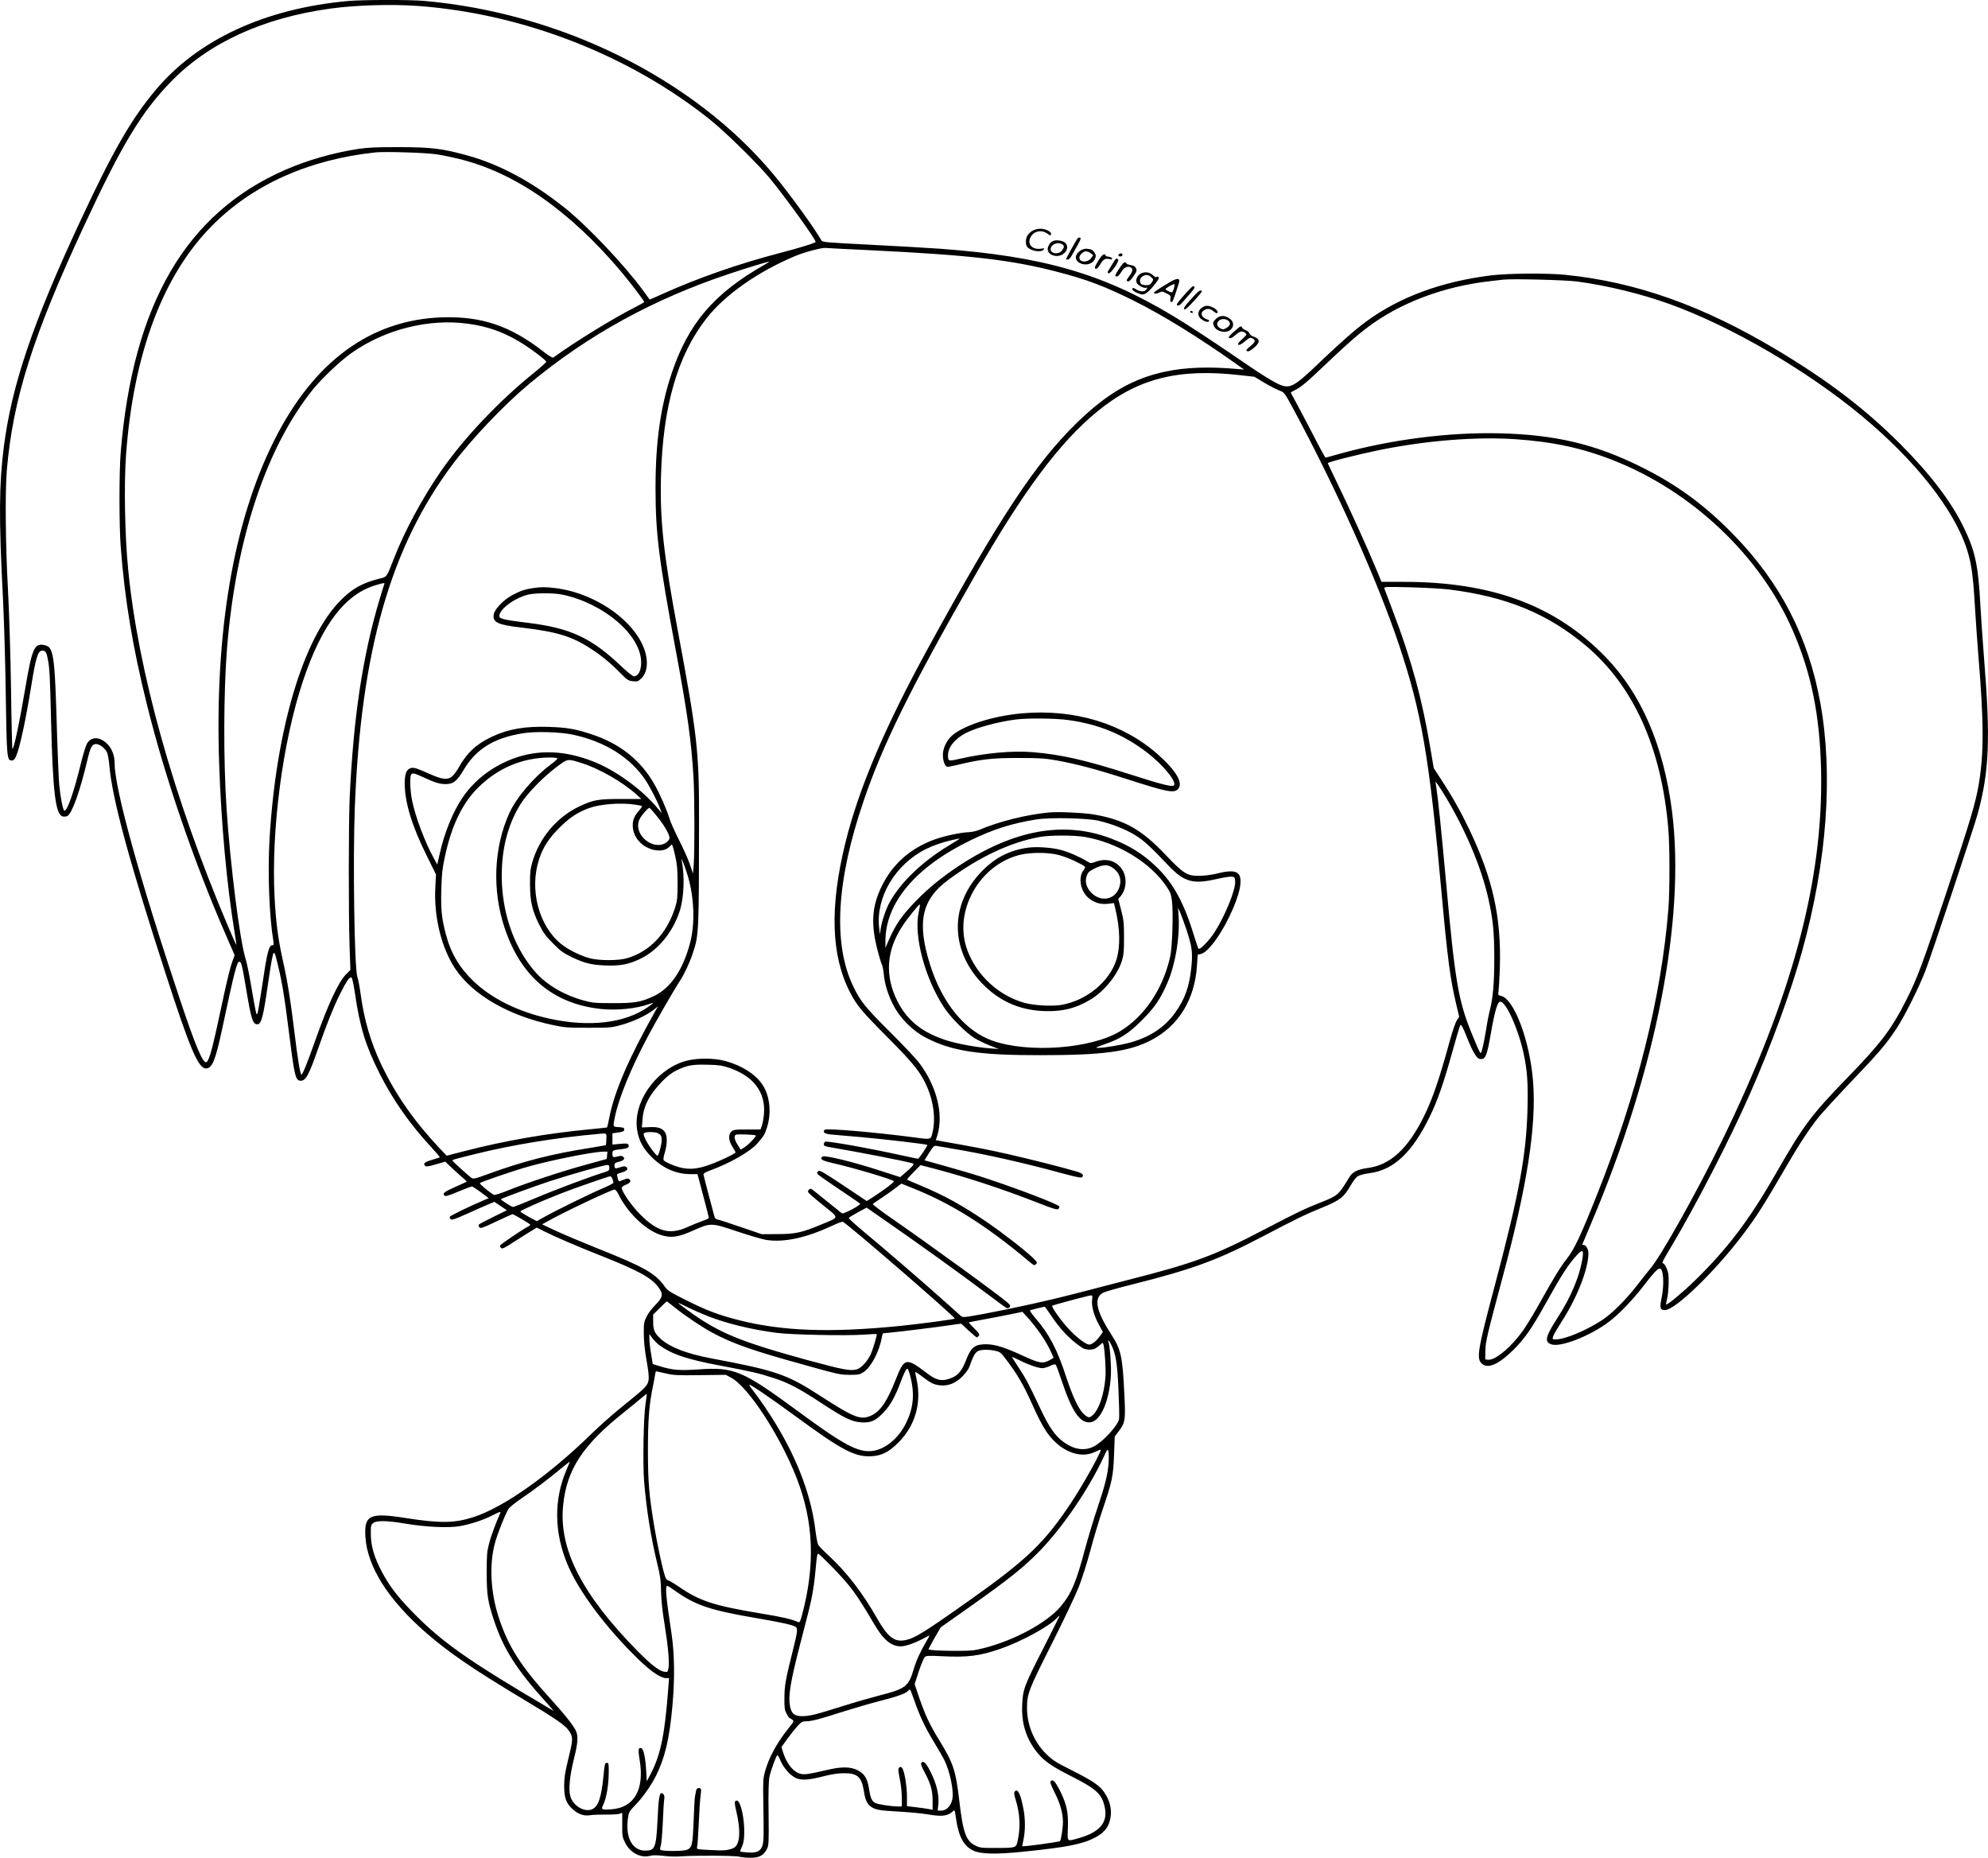 <?xml version="1.0" encoding="UTF-8"?>
<svg xmlns="http://www.w3.org/2000/svg" version="1.0" viewBox="0 0 1937.098 1809.829" preserveAspectRatio="xMidYMid meet">
  <g transform="translate(-29.263,1864.829) scale(0.1,-0.1)" fill="#000000" stroke="none">
    <path d="M3690 18639 c-810 -72 -1470 -376 -1882 -869 -236 -281 -416 -594 -733 -1275 -463 -993 -668 -1600 -745 -2199 -47 -369 -49 -702 -9 -1466 11 -217 24 -649 28 -960 9 -606 12 -630 58 -630 19 0 28 9 43 43 35 79 92 344 145 670 46 289 67 357 109 357 32 0 42 -15 54 -80 18 -91 22 -168 32 -595 17 -705 44 -923 113 -940 14 -4 34 -2 46 4 46 25 123 241 195 545 31 129 45 156 85 156 34 0 85 -39 106 -80 8 -16 19 -77 24 -137 29 -322 193 -926 547 -2018 237 -733 319 -925 393 -925 62 0 93 78 161 397 118 553 141 643 165 643 19 0 28 -38 65 -260 51 -304 65 -350 111 -350 38 0 57 71 104 400 31 212 45 289 56 296 4 2 13 -12 18 -33 58 -220 82 -361 136 -793 47 -376 59 -420 108 -420 50 0 79 54 172 320 81 232 147 397 211 525 63 127 97 175 113 159 6 -6 21 -73 32 -150 48 -331 104 -514 243 -789 127 -251 292 -487 497 -708 50 -54 89 -100 87 -103 -3 -2 -36 -13 -73 -24 -73 -21 -92 -37 -71 -58 11 -11 29 -9 105 13 l92 27 62 -59 c34 -32 82 -75 106 -96 25 -20 43 -39 40 -41 -2 -2 -52 -25 -111 -51 -107 -47 -128 -64 -103 -85 10 -8 42 1 133 40 66 27 126 50 133 50 7 0 46 -26 88 -57 l76 -57 -45 -19 c-161 -69 -329 -151 -334 -162 -2 -8 1 -19 9 -25 11 -9 45 3 157 53 79 36 171 77 206 91 l62 26 61 -41 61 -41 -133 -65 c-73 -35 -137 -69 -141 -76 -4 -7 -1 -18 7 -26 11 -12 36 -3 164 58 83 39 154 71 157 71 12 0 173 -95 174 -102 0 -4 -10 -13 -22 -19 -57 -29 -267 -172 -272 -184 -2 -7 2 -19 10 -25 11 -10 35 1 121 58 60 38 135 86 167 105 l59 36 66 -33 c114 -57 308 -141 560 -241 356 -141 487 -212 556 -302 54 -71 49 -101 -26 -177 -34 -34 -73 -85 -87 -116 -24 -49 -27 -67 -26 -165 0 -74 9 -162 28 -267 33 -190 29 -213 -42 -279 -26 -25 -114 -98 -197 -164 -82 -66 -215 -183 -295 -261 -413 -404 -856 -718 -1150 -814 -187 -61 -325 -63 -665 -10 -347 55 -404 29 -392 -179 17 -294 222 -618 596 -943 217 -188 450 -348 915 -627 366 -219 446 -275 482 -338 32 -53 30 -77 -22 -287 -26 -108 -34 -161 -34 -231 0 -120 18 -171 80 -229 55 -51 113 -72 175 -61 22 4 87 6 145 6 58 -1 119 2 136 7 l30 10 0 -117 c-1 -108 1 -120 28 -174 47 -97 153 -153 242 -128 27 8 66 7 132 0 52 -7 129 -9 171 -5 126 10 533 8 571 -4 19 -5 67 -10 106 -10 85 0 128 23 159 85 19 38 20 56 17 342 -3 206 0 321 8 360 14 65 68 213 78 213 4 0 18 -25 31 -56 32 -74 100 -148 156 -170 57 -21 121 -16 270 22 75 19 136 28 190 28 132 1 173 -35 195 -172 14 -88 29 -122 66 -151 42 -33 87 -41 279 -51 99 -6 218 -17 265 -25 147 -26 205 -20 256 26 20 19 20 19 32 -67 26 -179 75 -269 169 -314 71 -34 216 -38 483 -11 429 44 579 73 703 138 80 42 122 89 142 157 28 94 10 192 -51 282 -46 68 -112 113 -323 219 -155 78 -182 96 -246 159 -117 115 -185 280 -185 446 0 138 16 177 239 620 115 228 234 478 264 555 31 77 83 241 116 365 33 124 88 305 121 402 90 266 100 315 108 523 l7 180 42 55 c59 78 64 109 52 345 -18 384 -32 444 -130 597 -146 226 -170 349 -81 401 18 11 148 48 289 83 586 147 832 237 1273 469 331 173 415 214 578 280 169 68 211 102 275 214 26 46 54 82 72 92 17 10 68 23 115 29 233 30 416 203 586 554 76 157 131 315 220 633 36 131 70 244 74 252 9 17 25 -10 70 -125 50 -125 90 -194 116 -200 59 -15 74 17 114 249 38 216 64 307 91 307 57 0 176 -264 228 -505 35 -162 44 -285 38 -530 -11 -454 -79 -826 -315 -1715 -176 -663 -187 -731 -124 -781 59 -46 163 2 303 141 109 108 176 204 321 465 150 269 218 374 302 463 46 48 59 43 51 -20 -25 -181 -111 -391 -246 -598 -117 -181 -130 -234 -60 -258 89 -31 375 80 559 218 97 72 233 213 342 355 90 118 134 165 155 165 37 0 46 -152 18 -288 -20 -96 -14 -118 35 -116 103 5 485 375 754 730 137 181 208 293 438 689 112 194 217 352 304 461 36 44 177 198 314 342 276 289 343 367 445 522 79 120 215 391 281 561 55 142 475 1401 510 1531 112 412 125 731 61 1518 -13 168 -29 395 -35 505 -21 398 -50 535 -165 770 -121 249 -323 513 -614 806 -344 344 -705 620 -1209 921 -718 429 -1369 660 -2057 729 -175 18 -551 15 -720 -5 -482 -59 -896 -211 -1220 -450 -106 -77 -251 -205 -444 -389 -276 -264 -302 -276 -436 -208 -44 22 -156 92 -250 156 -356 244 -590 398 -751 495 -688 414 -1269 581 -2269 655 -115 8 -421 26 -679 39 -433 22 -470 25 -479 42 -64 115 -317 464 -468 644 -777 932 -2072 1574 -3409 1690 -135 12 -594 11 -730 -1z m680 -49 c1021 -76 2053 -478 2841 -1107 150 -120 466 -430 582 -571 153 -185 447 -594 447 -620 0 -10 -143 -55 -343 -107 -404 -105 -802 -244 -1146 -399 -69 -31 -125 -56 -127 -56 -1 0 -30 39 -65 88 -179 245 -541 628 -764 806 -317 253 -637 425 -952 511 -245 67 -345 79 -663 80 -225 0 -309 -4 -400 -18 -243 -38 -489 -108 -705 -202 -968 -421 -1486 -1307 -1606 -2750 -16 -182 -16 -727 0 -925 39 -512 116 -976 256 -1538 174 -703 459 -1535 771 -2248 l83 -191 -24 -66 c-14 -36 -45 -160 -70 -274 -25 -114 -65 -298 -89 -409 -43 -196 -74 -294 -95 -294 -37 0 -107 169 -256 615 -392 1172 -635 2050 -635 2294 0 75 -25 144 -69 189 -73 75 -157 78 -200 8 -11 -18 -39 -108 -62 -202 -64 -265 -130 -454 -158 -454 -14 0 -39 128 -51 250 -5 58 -14 260 -20 450 -25 860 -31 899 -137 916 -86 13 -110 -45 -173 -417 -59 -348 -114 -608 -127 -596 -2 3 -9 268 -13 589 -5 338 -18 745 -30 968 -24 436 -28 944 -11 1155 59 695 253 1310 756 2390 367 789 557 1103 845 1399 368 378 898 621 1555 711 250 34 595 44 855 25z m175 -1445 c55 -8 147 -27 205 -41 556 -132 1091 -504 1601 -1109 87 -104 219 -278 219 -289 0 -3 -37 -24 -82 -47 -208 -104 -595 -342 -803 -493 -8 -6 -38 11 -96 56 -323 252 -602 346 -984 335 -698 -22 -1253 -427 -1640 -1198 -398 -791 -581 -1866 -537 -3152 20 -586 74 -1174 151 -1647 11 -63 18 -116 17 -118 -2 -1 -42 89 -89 200 -527 1244 -870 2473 -966 3463 -32 329 -41 811 -21 1103 71 991 358 1758 840 2243 397 400 943 644 1595 713 90 9 493 -3 590 -19z m4240 -935 c962 -47 1362 -93 1810 -210 286 -74 462 -140 745 -281 281 -140 635 -358 995 -614 l80 -57 -70 6 c-268 24 -498 16 -689 -24 -320 -66 -574 -212 -870 -500 -403 -392 -758 -930 -1450 -2195 -422 -771 -674 -1364 -806 -1897 -154 -627 -140 -1098 46 -1458 66 -128 112 -183 373 -445 253 -255 319 -338 381 -484 59 -139 79 -298 52 -421 -20 -88 -8 -85 -188 -61 -391 51 -849 90 -866 73 -23 -23 0 -40 64 -46 35 -3 169 -15 298 -26 225 -20 631 -68 638 -75 6 -6 -81 -135 -90 -135 -5 0 -68 13 -141 29 -325 72 -739 146 -763 137 -8 -3 -14 -14 -14 -25 0 -16 11 -21 73 -31 236 -39 746 -138 796 -156 16 -5 -7 -33 -80 -94 l-45 -39 -195 63 c-264 86 -543 154 -563 137 -28 -23 -5 -39 92 -61 208 -47 584 -159 605 -179 7 -7 -97 -86 -206 -156 l-59 -37 -229 153 c-202 134 -232 151 -244 138 -12 -12 -13 -18 -3 -31 7 -8 102 -75 210 -147 109 -72 199 -135 202 -139 8 -13 -164 -104 -177 -94 -7 5 -73 58 -147 118 -74 61 -141 113 -148 118 -17 10 -42 -11 -35 -29 2 -8 68 -65 145 -127 161 -130 161 -114 -1 -182 -202 -85 -265 -100 -441 -100 l-155 -1 -211 72 c-116 40 -218 73 -227 73 -10 0 -20 13 -26 38 -5 20 -30 114 -55 207 -25 94 -46 178 -48 188 -2 15 12 24 72 46 187 69 383 181 451 259 65 75 73 87 96 160 45 142 26 311 -48 418 -68 99 -197 181 -354 225 -120 34 -299 32 -411 -4 -284 -93 -495 -404 -453 -668 16 -102 58 -181 142 -263 112 -111 238 -166 381 -166 l65 0 10 -37 c5 -21 30 -115 55 -209 25 -94 46 -175 46 -180 0 -5 -28 -19 -63 -30 -34 -12 -100 -39 -147 -60 -170 -77 -290 -46 -456 120 -85 84 -184 227 -184 263 0 7 18 20 39 29 44 17 57 37 36 54 -12 10 -24 9 -55 -4 -22 -9 -42 -16 -44 -16 -9 0 -26 64 -19 70 5 4 27 12 49 18 46 13 61 34 39 52 -11 9 -25 9 -59 -3 -49 -17 -56 -14 -56 20 0 19 8 25 44 34 48 12 63 31 40 49 -10 9 -25 10 -54 2 -45 -11 -50 -9 -50 29 0 31 4 33 95 43 55 7 71 17 61 41 -5 14 -16 16 -81 10 l-75 -7 0 55 0 55 58 8 c47 8 57 12 57 29 0 17 -8 20 -52 23 -61 3 -59 0 -38 104 40 188 159 477 320 779 90 169 259 461 314 544 39 58 95 178 125 270 58 173 59 199 60 1295 1 669 -17 828 -208 1850 -138 739 -174 1068 -163 1495 18 683 160 1179 442 1540 179 230 502 457 868 610 88 37 254 81 292 78 17 -2 219 -12 450 -23z m-1045 -142 c-492 -279 -742 -573 -904 -1060 -108 -324 -156 -667 -156 -1112 0 -442 31 -690 195 -1571 115 -617 154 -892 175 -1250 11 -186 12 -721 2 -853 l-7 -84 -30 89 c-16 48 -64 156 -106 238 -42 83 -84 177 -93 209 -25 85 -93 238 -148 336 -133 233 -334 393 -608 484 -160 53 -240 67 -417 73 -233 8 -397 -20 -558 -96 -151 -71 -242 -156 -321 -297 -19 -35 -49 -75 -67 -90 -42 -35 -94 -30 -207 20 -137 61 -163 70 -193 62 -44 -11 -62 -57 -61 -156 2 -181 71 -408 210 -688 l95 -193 -6 -112 c-18 -292 57 -602 195 -808 171 -254 519 -455 947 -546 117 -25 147 -27 348 -27 207 0 226 1 319 27 114 31 239 89 311 143 l49 38 -31 -54 c-254 -451 -394 -776 -443 -1028 -10 -52 -20 -95 -22 -97 -1 -1 -82 -10 -178 -19 -410 -39 -823 -111 -1210 -211 l-175 -45 -69 72 c-244 259 -422 513 -561 800 -109 227 -174 446 -210 713 -9 66 -23 138 -31 160 -28 85 -44 1134 -24 1650 59 1521 348 2533 953 3340 189 252 504 582 744 782 573 477 1214 829 1958 1076 153 51 364 116 380 116 6 0 -15 -14 -45 -31z m7920 -162 c297 -40 631 -122 905 -221 601 -218 1337 -647 1870 -1090 520 -431 898 -911 1024 -1300 42 -132 59 -250 76 -535 8 -140 24 -365 35 -500 54 -657 54 -945 4 -1250 -30 -179 -82 -355 -308 -1033 -244 -732 -290 -856 -402 -1077 -140 -277 -243 -413 -567 -747 -365 -377 -426 -460 -707 -948 -252 -440 -465 -721 -776 -1025 -124 -121 -266 -240 -286 -240 -3 0 1 26 9 58 8 31 14 100 15 152 1 77 -3 105 -20 143 -11 26 -26 47 -31 47 -20 0 -12 17 78 167 239 401 572 1047 764 1483 205 464 405 1011 511 1398 241 872 302 1712 176 2412 -116 640 -387 1168 -840 1634 -285 294 -561 496 -915 670 -440 218 -830 310 -1370 323 -497 12 -1063 -61 -1568 -202 -67 -19 -125 -35 -129 -35 -3 0 -59 102 -123 227 -65 125 -139 266 -166 315 -27 48 -49 90 -49 92 0 2 19 14 43 25 57 28 112 74 307 260 200 189 290 269 395 348 317 240 742 401 1195 452 52 6 111 13 130 15 93 10 602 -3 720 -18z m-10810 -411 c183 -24 337 -77 495 -170 103 -60 270 -185 270 -201 0 -6 -54 -55 -120 -108 -346 -279 -687 -640 -908 -961 -180 -261 -353 -582 -455 -845 -75 -192 -66 -180 -147 -200 -165 -42 -261 -96 -375 -212 -363 -366 -628 -1258 -691 -2323 -19 -324 -3 -752 37 -992 5 -36 4 -43 -9 -43 -35 0 -52 -68 -102 -409 -20 -135 -40 -252 -45 -260 -9 -17 -15 11 -61 279 -17 102 -41 219 -54 260 -56 180 -148 906 -185 1465 -31 466 -29 1137 5 1560 86 1064 382 1955 838 2521 88 108 264 275 371 351 325 231 754 340 1136 288z m7530 -502 l135 -15 100 -60 c55 -32 121 -66 146 -75 46 -17 47 -19 133 -177 419 -777 821 -1674 1031 -2301 220 -658 295 -1092 415 -2425 57 -627 84 -831 141 -1071 l30 -126 -23 -35 c-13 -19 -43 -106 -67 -194 -106 -386 -171 -575 -257 -748 -156 -312 -326 -467 -544 -496 -101 -14 -149 -38 -181 -92 -105 -173 -109 -177 -279 -244 -146 -57 -242 -103 -540 -259 -499 -261 -691 -332 -1350 -499 -162 -42 -380 -98 -485 -126 -244 -64 -621 -148 -895 -199 -207 -38 -216 -39 -235 -22 -11 10 -92 82 -180 161 -181 162 -572 499 -778 670 -75 63 -136 118 -134 123 1 5 41 29 88 55 l86 46 164 -114 c358 -248 746 -527 1052 -757 75 -57 143 -106 151 -109 7 -3 19 2 26 10 10 13 8 20 -18 43 -63 59 -781 581 -1145 832 -98 68 -175 127 -170 131 4 4 44 31 88 60 44 29 105 72 135 96 l56 42 109 -44 c380 -151 721 -366 1139 -718 44 -36 48 -38 63 -23 16 15 13 20 -31 63 -82 78 -304 250 -456 353 -241 163 -405 253 -641 352 -68 28 -126 53 -128 56 -3 2 26 34 63 72 l68 69 132 -34 c326 -86 675 -201 1019 -336 140 -55 181 -67 192 -58 8 6 11 18 9 25 -8 21 -359 156 -684 265 -150 50 -246 78 -582 172 l-47 13 45 72 c41 65 48 72 72 68 15 -3 83 -14 152 -26 290 -47 706 -140 1054 -236 149 -40 201 -51 211 -43 24 20 5 39 -53 56 -152 44 -451 120 -667 169 -202 46 -324 69 -672 130 l-32 6 15 47 c62 201 -4 472 -170 697 -32 44 -161 181 -286 305 -244 242 -294 304 -364 451 -198 412 -164 1025 99 1797 187 553 463 1112 1077 2185 480 840 834 1315 1203 1617 393 322 792 423 1395 353z m2675 -623 c367 -25 655 -86 960 -207 771 -304 1434 -934 1749 -1663 179 -414 261 -822 273 -1351 24 -1073 -280 -2208 -966 -3614 -244 -498 -593 -1123 -696 -1243 -24 -29 -82 -101 -127 -160 -109 -141 -244 -277 -342 -342 -152 -101 -364 -190 -454 -190 -32 0 -34 2 -27 27 3 14 43 82 87 151 148 229 258 510 258 660 0 41 -23 82 -46 82 -8 0 -14 2 -14 4 0 2 40 97 89 212 631 1487 920 2964 785 4014 -82 635 -297 1135 -643 1494 -488 505 -1107 736 -1971 736 l-216 0 -49 118 c-76 185 -263 598 -374 826 -55 115 -101 210 -101 212 0 11 297 86 513 130 453 91 930 129 1312 104z m-11019 -1416 c-4 -9 -24 -76 -46 -148 -163 -545 -254 -1147 -290 -1926 -11 -248 -12 -1131 -1 -1457 l8 -223 -46 -47 c-73 -76 -175 -296 -301 -653 -75 -212 -119 -320 -130 -320 -12 0 -36 144 -70 425 -36 299 -68 494 -110 681 -47 209 -69 375 -82 622 -34 657 79 1516 277 2107 185 552 412 848 716 935 81 23 82 23 75 4z m10374 -48 c558 -69 960 -234 1332 -545 469 -393 742 -1001 807 -1794 14 -162 14 -594 1 -763 -67 -857 -304 -1810 -698 -2799 -156 -392 -220 -528 -292 -619 -62 -79 -126 -183 -245 -397 -53 -96 -126 -219 -163 -274 -113 -171 -286 -322 -360 -313 l-27 3 1 85 c2 91 14 141 170 724 238 885 328 1464 295 1896 -31 399 -186 811 -314 837 -27 6 -29 8 -23 42 3 20 9 124 13 231 15 492 -68 869 -301 1355 -83 173 -168 323 -271 480 l-72 110 -32 188 c-80 483 -187 873 -368 1347 -41 107 -77 204 -81 214 -5 19 2 19 254 13 142 -4 311 -13 374 -21z m-8533 -1415 c314 -68 560 -224 707 -445 45 -68 118 -211 141 -276 l16 -44 -37 44 c-153 186 -411 374 -631 460 -276 109 -533 118 -775 30 -205 -75 -383 -211 -498 -381 -93 -136 -179 -347 -223 -548 l-24 -104 -30 54 c-90 162 -187 419 -217 578 -9 46 -16 118 -16 161 0 109 6 112 117 61 126 -58 169 -71 228 -71 75 0 109 27 177 141 121 202 293 308 575 354 121 20 366 13 490 -14z m-153 -230 c3 -5 -27 -33 -67 -62 -164 -122 -335 -323 -403 -475 -151 -337 -167 -749 -44 -1117 159 -474 473 -738 939 -788 151 -16 341 3 460 45 62 22 62 21 6 -20 -225 -163 -579 -206 -974 -118 -301 67 -557 194 -735 364 -137 131 -222 275 -270 461 -40 151 -49 243 -43 437 4 146 10 202 35 317 67 309 173 526 334 681 190 183 420 279 680 283 42 0 79 -3 82 -8z m241 -48 c165 -52 391 -181 524 -300 l53 -48 -198 0 c-223 0 -272 -9 -403 -71 -223 -105 -394 -308 -463 -550 -18 -65 -22 -103 -21 -214 1 -164 21 -251 90 -390 39 -77 63 -111 133 -181 71 -73 100 -94 180 -133 125 -60 191 -77 330 -83 144 -6 234 11 348 68 171 84 316 264 380 470 40 130 47 336 17 486 -10 48 35 -67 61 -157 62 -213 70 -462 20 -650 -68 -259 -190 -438 -349 -514 -128 -60 -188 -71 -402 -70 -174 0 -199 2 -289 27 -182 49 -353 149 -460 268 -198 220 -319 539 -333 879 -12 295 50 554 183 767 63 101 215 257 344 355 119 89 108 87 255 41z m8411 -323 c197 -326 351 -693 419 -995 45 -203 57 -321 58 -570 0 -248 -12 -392 -42 -513 -11 -42 -27 -122 -35 -177 -23 -142 -46 -245 -55 -245 -9 0 -29 46 -94 205 -124 307 -158 506 -242 1438 -52 566 -77 812 -100 967 l-6 35 20 -25 c11 -14 46 -68 77 -120z m-7897 -80 c35 -5 65 -11 68 -14 3 -3 -8 -21 -25 -41 -48 -54 -65 -93 -64 -151 1 -84 52 -164 131 -207 86 -47 182 -45 226 3 10 11 21 20 25 20 4 0 18 -48 31 -107 20 -89 24 -136 24 -268 0 -140 -3 -169 -23 -235 -81 -255 -244 -429 -468 -496 -81 -25 -274 -25 -364 -1 -93 25 -216 86 -282 141 -218 178 -309 534 -212 825 39 119 96 205 203 311 96 95 174 146 283 186 108 39 307 55 447 34z m216 -115 c83 -103 134 -198 119 -222 -37 -59 -115 -73 -189 -36 -96 50 -141 154 -99 234 20 39 84 111 96 107 5 -2 38 -39 73 -83z m705 -2450 c233 -80 352 -235 337 -442 -3 -43 -12 -96 -20 -118 l-14 -40 -131 0 c-122 0 -133 -2 -154 -22 -31 -32 -27 -83 11 -145 17 -27 31 -53 31 -57 0 -5 -46 -30 -102 -56 -197 -92 -303 -116 -411 -96 -61 11 -170 55 -186 75 -7 8 -4 33 9 75 26 84 26 170 0 203 -29 38 -69 50 -150 46 l-73 -3 6 75 c9 134 66 244 194 376 48 49 90 81 136 104 102 50 154 60 302 56 112 -2 142 -7 215 -31z m-697 -636 c30 -16 37 -28 37 -68 0 -42 -29 -151 -41 -151 -15 0 -91 104 -117 159 -20 44 -22 55 -11 62 20 13 107 11 132 -2z m-502 -59 c-1 -30 -4 -56 -6 -58 -1 -1 -72 -13 -156 -27 -373 -58 -659 -132 -997 -256 -122 -45 -137 -48 -156 -35 -28 19 -180 157 -184 167 -4 9 4 11 213 63 370 92 791 161 1220 199 71 7 70 7 66 -53z m1456 37 c8 -9 -76 -96 -117 -120 l-30 -18 -30 47 c-32 50 -38 89 -17 98 17 8 185 1 194 -7z m-1449 -193 l-3 -36 -200 -55 c-232 -63 -586 -180 -764 -252 -68 -28 -129 -47 -136 -43 -54 33 -143 108 -136 115 12 12 336 123 476 162 222 62 621 142 723 144 l43 1 -3 -36z m22 -122 c0 -26 -5 -30 -57 -46 -135 -42 -479 -171 -667 -251 -111 -47 -208 -85 -214 -85 -14 0 -124 71 -119 76 9 9 330 127 470 173 189 62 533 160 565 160 18 1 22 -4 22 -27z m30 -108 c6 -14 10 -31 10 -37 0 -7 -53 -34 -118 -61 -120 -51 -459 -218 -568 -280 l-61 -34 -79 42 c-43 24 -79 47 -81 52 -3 9 208 103 407 180 128 50 452 163 468 163 7 1 17 -11 22 -25z m54 -141 c87 -182 262 -353 413 -404 103 -34 171 -25 318 41 174 78 178 77 431 -8 115 -39 243 -76 284 -83 172 -26 384 19 638 137 53 25 101 43 107 40 41 -15 1102 -933 1091 -943 -7 -8 -340 -52 -538 -72 -668 -67 -1139 -51 -1559 55 -199 50 -317 94 -521 196 -155 78 -181 94 -207 131 -91 131 -199 192 -672 380 -146 59 -324 134 -395 167 l-129 61 45 25 c148 85 629 313 661 314 8 0 23 -17 33 -37z m4620 -1036 c-8 -59 18 -156 66 -243 l39 -72 -28 -39 c-37 -51 -78 -83 -106 -83 -32 0 -128 74 -201 154 -73 79 -169 214 -159 224 7 7 348 98 377 101 15 1 17 -5 12 -42z m-4064 -78 c98 -79 257 -185 361 -242 198 -107 390 -175 909 -318 314 -88 341 -94 431 -94 88 0 99 2 138 28 73 49 152 200 177 340 3 20 9 37 13 37 36 1 334 36 523 61 l236 33 72 -67 c40 -37 76 -67 80 -67 4 0 13 7 20 15 11 13 4 24 -44 72 -31 31 -55 57 -54 59 2 1 66 14 143 28 77 14 194 37 260 50 l120 25 43 -47 c102 -112 191 -243 238 -349 l23 -52 -32 -19 c-73 -42 -101 -38 -278 44 -168 77 -261 106 -344 107 -111 1 -150 -28 -196 -147 -48 -126 -92 -171 -190 -196 -63 -16 -112 -1 -190 58 -209 159 -224 156 -309 -60 -83 -210 -147 -305 -233 -347 -105 -51 -166 -28 -506 192 -319 207 -431 245 -1055 362 -238 45 -398 106 -489 185 -66 58 -81 91 -80 173 l0 69 64 64 c35 35 66 64 69 64 3 0 39 -28 80 -61z m314 -80 c192 -75 425 -132 676 -165 147 -19 683 -30 858 -17 62 5 115 7 117 5 6 -6 -35 -145 -59 -198 -31 -67 -88 -130 -133 -145 -60 -19 -135 -5 -484 90 -662 182 -862 265 -1156 478 -57 41 -103 76 -103 79 0 2 41 -16 92 -42 50 -25 136 -63 192 -85z m3344 13 c94 -143 192 -246 312 -325 28 -19 91 -22 123 -6 12 6 34 23 49 36 24 23 26 24 32 6 13 -42 26 -251 20 -322 -13 -162 -59 -304 -119 -364 -35 -34 -46 -34 -89 3 -51 45 -109 166 -175 366 -89 271 -164 414 -300 572 -40 47 -58 74 -49 77 11 4 118 30 139 34 3 1 29 -34 57 -77z m-3817 -293 c118 -90 272 -143 599 -204 302 -57 380 -75 517 -120 142 -45 245 -99 455 -236 237 -156 310 -191 403 -197 95 -6 142 16 222 102 63 67 110 152 167 305 19 52 42 101 50 109 13 13 16 8 31 -40 53 -185 43 -326 -35 -485 -73 -149 -206 -257 -332 -270 -137 -14 -277 61 -711 381 -550 404 -629 438 -977 414 -190 -13 -256 -7 -382 32 l-65 20 -16 99 c-10 55 -17 121 -17 147 l0 47 28 -39 c16 -21 44 -51 63 -65z m4409 0 c45 -87 60 -182 71 -439 6 -135 9 -262 6 -282 -8 -64 -157 -226 -248 -272 -94 -46 -196 -29 -304 53 -72 54 -133 143 -206 298 -130 274 -150 311 -217 413 -38 58 -69 106 -67 108 2 2 34 -12 73 -32 85 -43 181 -76 221 -76 17 0 51 10 76 22 28 14 48 18 54 12 6 -5 33 -79 61 -163 101 -303 182 -416 284 -397 97 18 180 215 193 456 5 93 -9 288 -24 326 -12 31 8 12 27 -27z m-1130 -60 c50 -11 54 -14 123 -107 93 -124 154 -230 221 -378 73 -163 112 -239 156 -304 127 -186 322 -268 472 -196 29 14 54 24 56 22 12 -12 -174 -346 -291 -521 -256 -385 -430 -552 -981 -942 -455 -322 -541 -375 -635 -393 -104 -20 -168 30 -272 212 -142 251 -302 457 -475 615 -47 43 -92 89 -99 103 -7 14 -18 70 -25 125 -39 336 -166 682 -378 1035 -72 121 -176 273 -241 354 -17 22 -29 41 -26 44 7 7 210 -131 446 -304 452 -332 581 -401 743 -392 100 5 171 41 266 137 159 160 223 380 175 606 -8 38 -15 73 -15 78 0 4 30 -15 66 -43 85 -65 114 -80 173 -87 82 -9 154 19 220 85 32 33 62 74 70 97 31 92 55 136 80 150 32 17 102 19 171 4z m-3215 -219 c77 -19 112 -21 338 -18 l252 3 50 -27 c167 -87 478 -563 640 -978 166 -424 183 -847 53 -1333 -17 -65 -23 -77 -37 -71 -68 30 -152 49 -363 84 -464 77 -600 122 -808 266 -41 28 -84 53 -95 56 -13 2 -25 17 -33 43 -25 74 -73 299 -102 470 -53 314 -64 445 -64 760 0 294 12 442 49 620 8 39 17 87 20 108 3 20 8 37 10 37 2 0 42 -9 90 -20z m-192 -295 c-20 -129 -28 -588 -14 -760 24 -282 65 -538 127 -795 30 -122 36 -166 38 -275 2 -87 13 -194 35 -325 34 -213 48 -366 37 -425 -7 -36 -8 -37 -43 -32 -48 8 -129 71 -253 196 -546 554 -774 998 -730 1425 35 349 190 585 590 904 80 64 162 131 183 150 22 18 40 32 42 30 1 -2 -4 -43 -12 -93z m4512 -575 c-8 -115 -34 -220 -110 -445 -35 -104 -89 -283 -120 -397 -86 -324 -133 -434 -235 -557 -130 -157 -451 -332 -747 -407 -92 -24 -129 -28 -248 -28 -162 -1 -295 6 -295 16 0 3 27 53 59 110 l60 103 296 209 c373 264 519 381 672 539 227 235 477 604 623 918 32 70 36 74 43 50 4 -14 5 -64 2 -111z m-5282 -69 c-125 -291 -122 -613 11 -927 111 -264 379 -620 692 -923 124 -120 215 -181 271 -181 l25 0 -7 -87 c-33 -452 -73 -652 -168 -838 l-42 -80 -6 105 c-7 123 -25 209 -46 217 -31 12 -35 -13 -17 -117 47 -284 -54 -461 -272 -477 -100 -8 -107 -4 -83 44 29 60 52 188 53 303 1 99 0 105 -19 105 -18 0 -21 -11 -32 -128 -21 -216 -53 -305 -118 -327 -76 -25 -181 41 -205 130 -19 68 -6 197 34 359 39 155 44 222 22 274 -20 49 -108 161 -245 311 -292 320 -416 514 -508 796 -80 243 -94 514 -39 721 25 94 98 279 133 337 10 16 63 59 118 97 122 82 270 194 388 292 49 40 90 73 92 73 1 0 -13 -36 -32 -79z m-646 -423 c-41 -92 -90 -222 -108 -294 -21 -79 -24 -111 -24 -284 0 -217 10 -284 72 -470 91 -275 221 -479 502 -789 47 -52 82 -92 76 -89 -5 3 -145 86 -311 185 -572 343 -815 521 -1074 790 -141 146 -218 248 -289 384 -73 139 -103 243 -105 357 -1 87 1 95 23 113 33 27 135 25 323 -7 187 -31 407 -42 515 -24 99 16 232 59 320 104 74 38 88 42 80 24z m3244 -535 c174 -180 227 -253 400 -547 90 -153 165 -216 260 -216 43 0 130 30 207 70 39 22 72 37 72 35 0 -2 -14 -28 -31 -57 -58 -98 -97 -182 -124 -273 -50 -167 -79 -189 -335 -254 -85 -22 -249 -69 -365 -106 -254 -80 -313 -95 -387 -95 -75 0 -104 24 -118 99 -18 97 4 233 96 590 30 119 68 266 84 326 38 148 58 273 72 437 11 121 14 136 28 128 9 -5 72 -67 141 -137z m-1533 -227 c197 -138 339 -185 785 -261 261 -45 361 -68 385 -87 19 -17 15 -51 -32 -237 -68 -271 -80 -336 -80 -456 -1 -96 2 -116 22 -152 12 -24 26 -43 30 -43 4 0 15 -7 25 -15 18 -13 16 -17 -36 -82 -113 -140 -192 -285 -230 -422 -19 -69 -20 -96 -17 -286 6 -344 5 -398 -9 -438 -18 -54 -56 -71 -143 -65 -38 3 -71 7 -73 10 -2 2 6 24 18 49 55 111 -4 502 -66 440 -7 -7 -5 -33 6 -78 52 -217 42 -354 -30 -381 -55 -21 -89 -23 -221 -16 -130 7 -133 7 -127 28 4 12 11 113 16 226 5 113 12 232 17 265 5 33 7 66 5 72 -9 22 -42 15 -47 -10 -3 -12 -8 -38 -11 -57 -4 -19 -10 -129 -14 -245 -9 -230 -15 -256 -65 -277 -35 -15 -243 -15 -258 0 -5 5 -4 21 3 38 6 16 15 118 20 228 4 109 11 212 14 228 7 28 -7 58 -26 58 -21 0 -30 -54 -39 -255 -14 -279 -24 -305 -120 -305 -131 0 -199 136 -166 333 6 41 17 58 73 115 68 70 152 189 198 282 87 174 132 364 160 684 24 272 20 508 -10 706 -55 363 -63 460 -39 460 3 0 40 -24 82 -54z m3587 -543 c-192 -376 -206 -411 -212 -560 -9 -181 37 -329 144 -465 67 -84 142 -137 343 -238 241 -122 294 -173 319 -306 27 -144 -54 -237 -260 -294 -113 -31 -106 -39 -101 103 5 151 -11 226 -74 355 -48 95 -73 122 -93 98 -8 -10 1 -36 38 -110 53 -103 81 -203 81 -287 0 -56 -17 -168 -28 -186 -6 -9 -362 -57 -368 -50 -1 1 4 31 12 67 18 85 18 200 -1 296 -28 148 -56 204 -85 169 -9 -10 -6 -29 9 -78 43 -140 49 -270 19 -405 -14 -65 -15 -66 -213 -66 -138 -1 -154 1 -198 23 -92 45 -121 127 -157 437 -35 297 -57 363 -195 589 -93 151 -136 243 -195 413 l-45 134 41 126 c24 72 50 132 60 140 15 11 45 12 159 6 253 -13 375 2 576 72 202 70 473 217 548 298 14 14 26 26 29 26 2 0 -67 -138 -153 -307z m-1265 -515 c50 -148 108 -271 193 -410 41 -68 86 -145 100 -173 59 -119 98 -317 77 -394 -16 -61 -58 -101 -105 -101 l-36 0 7 63 c8 88 -16 193 -71 304 -47 96 -74 124 -94 99 -9 -10 -1 -33 33 -97 59 -111 76 -175 76 -277 l0 -84 -32 6 c-18 4 -74 12 -125 18 l-93 11 0 91 c0 107 -26 260 -48 282 -12 13 -17 13 -28 2 -11 -11 -10 -29 6 -108 11 -52 20 -134 20 -182 l0 -88 -32 0 c-69 0 -198 20 -226 34 -35 18 -48 48 -62 141 -16 98 -43 143 -109 177 -66 35 -154 37 -281 8 -215 -50 -246 -54 -295 -36 -64 25 -124 107 -155 213 l-13 42 56 78 c31 43 76 99 100 126 38 41 49 47 83 47 56 0 132 20 349 90 105 33 267 81 361 105 175 44 264 76 285 101 6 8 14 14 18 14 3 0 22 -46 41 -102z M5485 12919 c-78 -12 -116 -24 -198 -67 -82 -42 -173 -135 -183 -187 -14 -79 35 -103 266 -130 350 -41 495 -85 682 -208 104 -67 192 -140 286 -236 68 -69 76 -74 122 -79 46 -4 52 -2 84 30 45 45 62 120 46 210 -55 306 -465 615 -885 667 -101 12 -134 12 -220 0z m290 -64 c405 -86 765 -396 765 -659 0 -83 -28 -136 -71 -136 -11 0 -64 42 -123 98 -290 276 -494 371 -902 422 -290 36 -305 41 -277 98 31 64 155 147 264 176 71 19 255 20 344 1z M10250 11699 c-279 -25 -560 -114 -679 -215 -54 -47 -91 -124 -91 -191 0 -54 19 -108 41 -115 6 -2 52 7 102 19 222 54 337 68 592 67 206 0 258 -3 370 -23 187 -33 395 -88 670 -177 408 -131 474 -145 515 -104 56 56 -15 180 -194 338 -342 303 -815 446 -1326 401z m451 -65 c295 -41 529 -136 761 -311 159 -120 302 -293 269 -326 -17 -17 -127 11 -428 108 -433 139 -665 192 -948 216 -199 16 -462 -8 -712 -65 -112 -25 -113 -25 -113 37 1 78 69 161 177 216 104 52 311 108 483 130 113 15 391 12 511 -5z M10520 10734 c-224 -21 -491 -87 -690 -172 -25 -10 -70 -20 -100 -21 -78 -2 -237 -37 -332 -71 -235 -86 -407 -238 -513 -453 -98 -200 -109 -372 -39 -636 13 -51 30 -107 38 -125 8 -17 17 -60 20 -96 9 -97 41 -203 94 -305 65 -126 189 -250 317 -316 253 -131 515 -171 1115 -170 615 0 862 34 1079 146 268 139 426 396 447 729 l7 104 28 6 c66 13 181 162 277 358 107 220 140 378 89 426 -31 29 -94 29 -207 0 -51 -12 -119 -21 -170 -22 -121 -1 -153 19 -335 210 -232 244 -399 337 -695 388 -94 16 -343 28 -430 20z m481 -82 c123 -29 256 -81 350 -138 82 -49 155 -116 324 -295 156 -164 241 -188 477 -133 61 14 125 24 142 22 29 -3 31 -6 34 -45 6 -82 -101 -344 -205 -503 -53 -80 -140 -168 -152 -154 -4 5 -20 50 -35 99 -104 345 -205 534 -376 699 -133 128 -265 210 -450 279 -454 170 -940 81 -1470 -267 -165 -109 -303 -221 -420 -342 -140 -144 -200 -231 -266 -382 l-34 -77 0 65 c0 372 293 721 825 980 223 109 403 166 642 205 133 22 499 14 614 -13z m-138 -157 c322 -56 638 -248 797 -484 36 -53 44 -75 52 -140 14 -111 4 -449 -17 -541 -70 -316 -252 -586 -490 -729 -282 -170 -888 -214 -1239 -92 -269 95 -489 361 -609 736 -132 416 -86 637 172 829 306 227 608 369 896 421 98 18 334 18 438 0z m-1223 -19 c0 -2 -43 -29 -96 -61 -259 -155 -473 -359 -582 -555 -37 -67 -77 -185 -88 -260 l-8 -55 -7 65 c-34 297 157 618 456 767 70 35 166 68 256 88 35 7 65 14 67 14 1 1 2 -1 2 -3z m-396 -717 c-49 -228 61 -641 247 -924 66 -101 214 -249 299 -301 36 -21 103 -54 150 -72 l85 -33 -80 6 c-128 9 -322 44 -425 77 -240 76 -388 194 -484 385 -123 245 -107 490 48 727 51 79 165 220 172 213 2 -2 -3 -37 -12 -78z m2607 -160 c57 -174 64 -224 51 -365 -19 -192 -61 -314 -157 -449 -103 -145 -247 -240 -447 -295 -87 -23 -247 -50 -303 -50 -35 0 -29 4 57 34 158 54 237 105 368 236 125 125 181 208 249 366 76 176 121 444 108 644 l-6 85 21 -45 c11 -25 37 -97 59 -161z M10305 10390 c-174 -25 -313 -95 -440 -224 -325 -328 -318 -787 15 -1116 170 -168 374 -251 620 -252 160 -1 278 30 412 109 136 79 267 240 311 377 19 61 22 93 22 231 0 143 -3 171 -28 268 l-28 108 25 29 c57 69 62 188 10 262 -58 83 -151 109 -256 71 -47 -17 -49 -17 -85 6 -75 45 -186 93 -260 111 -89 23 -234 32 -318 20z m301 -70 c43 -11 115 -38 159 -60 116 -57 111 -53 85 -89 -57 -76 -26 -218 61 -280 55 -40 110 -55 180 -47 l56 7 16 -68 c44 -185 47 -359 8 -484 -68 -214 -290 -397 -535 -440 -95 -16 -271 -6 -366 21 -247 71 -457 264 -549 505 -65 170 -53 361 33 538 98 202 273 347 478 398 104 25 272 25 374 -1z m525 -123 c76 -51 98 -129 60 -213 -47 -104 -176 -121 -262 -35 -50 50 -68 109 -48 164 12 37 22 46 78 75 77 38 125 41 172 9z M10353 16400 c-18 -10 -39 -30 -48 -44 -20 -31 -22 -90 -3 -113 33 -40 134 -57 159 -27 11 14 9 15 -22 10 -86 -14 -139 41 -106 109 31 64 112 80 170 34 22 -16 26 -17 31 -4 9 24 -51 55 -104 55 -27 0 -58 -8 -77 -20z M10786 16317 c-19 -30 -106 -188 -106 -193 0 -2 8 -4 18 -4 9 0 26 17 37 38 12 20 38 67 58 103 31 55 35 68 22 73 -9 3 -20 -3 -29 -17z M10553 16300 c-31 -13 -55 -54 -51 -87 5 -42 66 -70 119 -54 64 19 92 87 50 125 -23 21 -87 30 -118 16z m88 -30 c24 -14 24 -31 -2 -64 -32 -40 -109 -30 -109 14 0 46 64 75 111 50z M10830 16213 c-19 -10 -41 -31 -48 -46 -38 -79 104 -132 166 -62 12 14 22 37 22 50 0 24 -34 65 -54 65 -6 0 -20 3 -31 5 -11 3 -36 -2 -55 -12z m91 -32 l24 -19 -21 -29 c-34 -46 -114 -42 -114 6 0 26 38 61 64 61 13 0 34 -9 47 -19z M11197 16173 c-13 -12 -7 -23 13 -23 11 0 20 7 20 15 0 15 -21 21 -33 8z M10996 16111 c-39 -64 -44 -81 -22 -81 8 0 26 20 40 44 28 49 50 60 91 50 21 -5 27 -4 23 7 -2 8 -19 15 -36 17 -18 2 -30 8 -27 13 4 5 -2 9 -13 9 -13 0 -32 -20 -56 -59z M11142 16093 c-12 -21 -31 -52 -42 -69 -18 -27 -18 -32 -5 -38 20 -7 110 124 92 136 -19 12 -22 10 -45 -29z M11197 16030 c-38 -56 -43 -69 -30 -74 16 -6 29 6 61 57 18 29 51 43 77 33 29 -11 28 -37 -4 -81 -36 -50 -36 -51 -17 -58 9 -4 28 13 52 49 33 47 36 57 26 79 -8 18 -22 26 -52 31 -22 4 -40 10 -40 14 0 4 -6 10 -14 13 -9 4 -30 -18 -59 -63z M11414 15986 c-39 -17 -61 -65 -44 -96 13 -23 75 -54 90 -45 14 9 12 -9 -2 -23 -18 -18 -59 -15 -95 7 -27 17 -32 18 -37 5 -6 -17 63 -53 101 -54 28 0 69 35 123 105 35 46 41 58 29 65 -9 6 -15 5 -18 -1 -2 -6 -15 1 -30 15 -33 32 -77 40 -117 22z m94 -36 c26 -25 26 -24 6 -55 -12 -19 -25 -25 -53 -25 -20 0 -42 5 -49 12 -19 19 -14 55 10 72 30 22 60 20 86 -4z M11694 15901 c-144 -86 -167 -103 -154 -111 8 -5 27 -2 45 7 29 14 35 14 74 -7 39 -19 43 -24 38 -50 -4 -19 -2 -30 8 -34 13 -5 21 15 75 186 15 48 -15 51 -86 9z m36 -66 c-6 -19 -15 -35 -20 -35 -15 0 -60 23 -60 31 0 12 85 58 88 48 2 -5 -2 -25 -8 -44z M11827 15769 c-65 -74 -76 -90 -61 -96 17 -6 24 0 134 128 37 43 42 60 16 58 -6 0 -46 -41 -89 -90z M11897 15733 c-57 -63 -75 -89 -66 -97 8 -8 34 13 94 79 46 49 81 93 79 97 -12 19 -34 3 -107 -79z M12015 15658 c-52 -28 -61 -84 -19 -117 34 -26 64 -35 76 -23 7 7 2 12 -13 17 -58 18 -76 62 -37 89 32 23 62 20 96 -9 20 -16 33 -22 37 -15 9 15 -14 41 -52 57 -39 16 -61 16 -88 1z M11890 15610 c0 -5 7 -10 16 -10 8 0 12 5 9 10 -3 6 -10 10 -16 10 -5 0 -9 -4 -9 -10z M12139 15540 c-23 -23 -29 -35 -24 -52 11 -36 35 -57 76 -68 98 -27 161 73 80 127 -48 33 -95 30 -132 -7z m127 -21 c21 -24 12 -45 -29 -69 -24 -13 -30 -13 -54 0 -34 19 -40 45 -17 71 23 26 76 25 100 -2z M12315 15416 c-50 -45 -57 -56 -42 -61 12 -5 29 4 57 29 44 39 66 44 96 21 18 -15 17 -17 -30 -61 -37 -34 -46 -48 -36 -54 9 -6 29 5 62 32 43 37 51 40 73 30 36 -17 31 -36 -21 -78 -37 -31 -43 -39 -30 -46 12 -7 28 1 61 27 70 57 70 92 0 115 -18 6 -35 19 -38 31 -3 11 -19 24 -35 30 -17 6 -33 17 -36 25 -8 22 -16 18 -81 -40z"></path>
  </g>
</svg>
